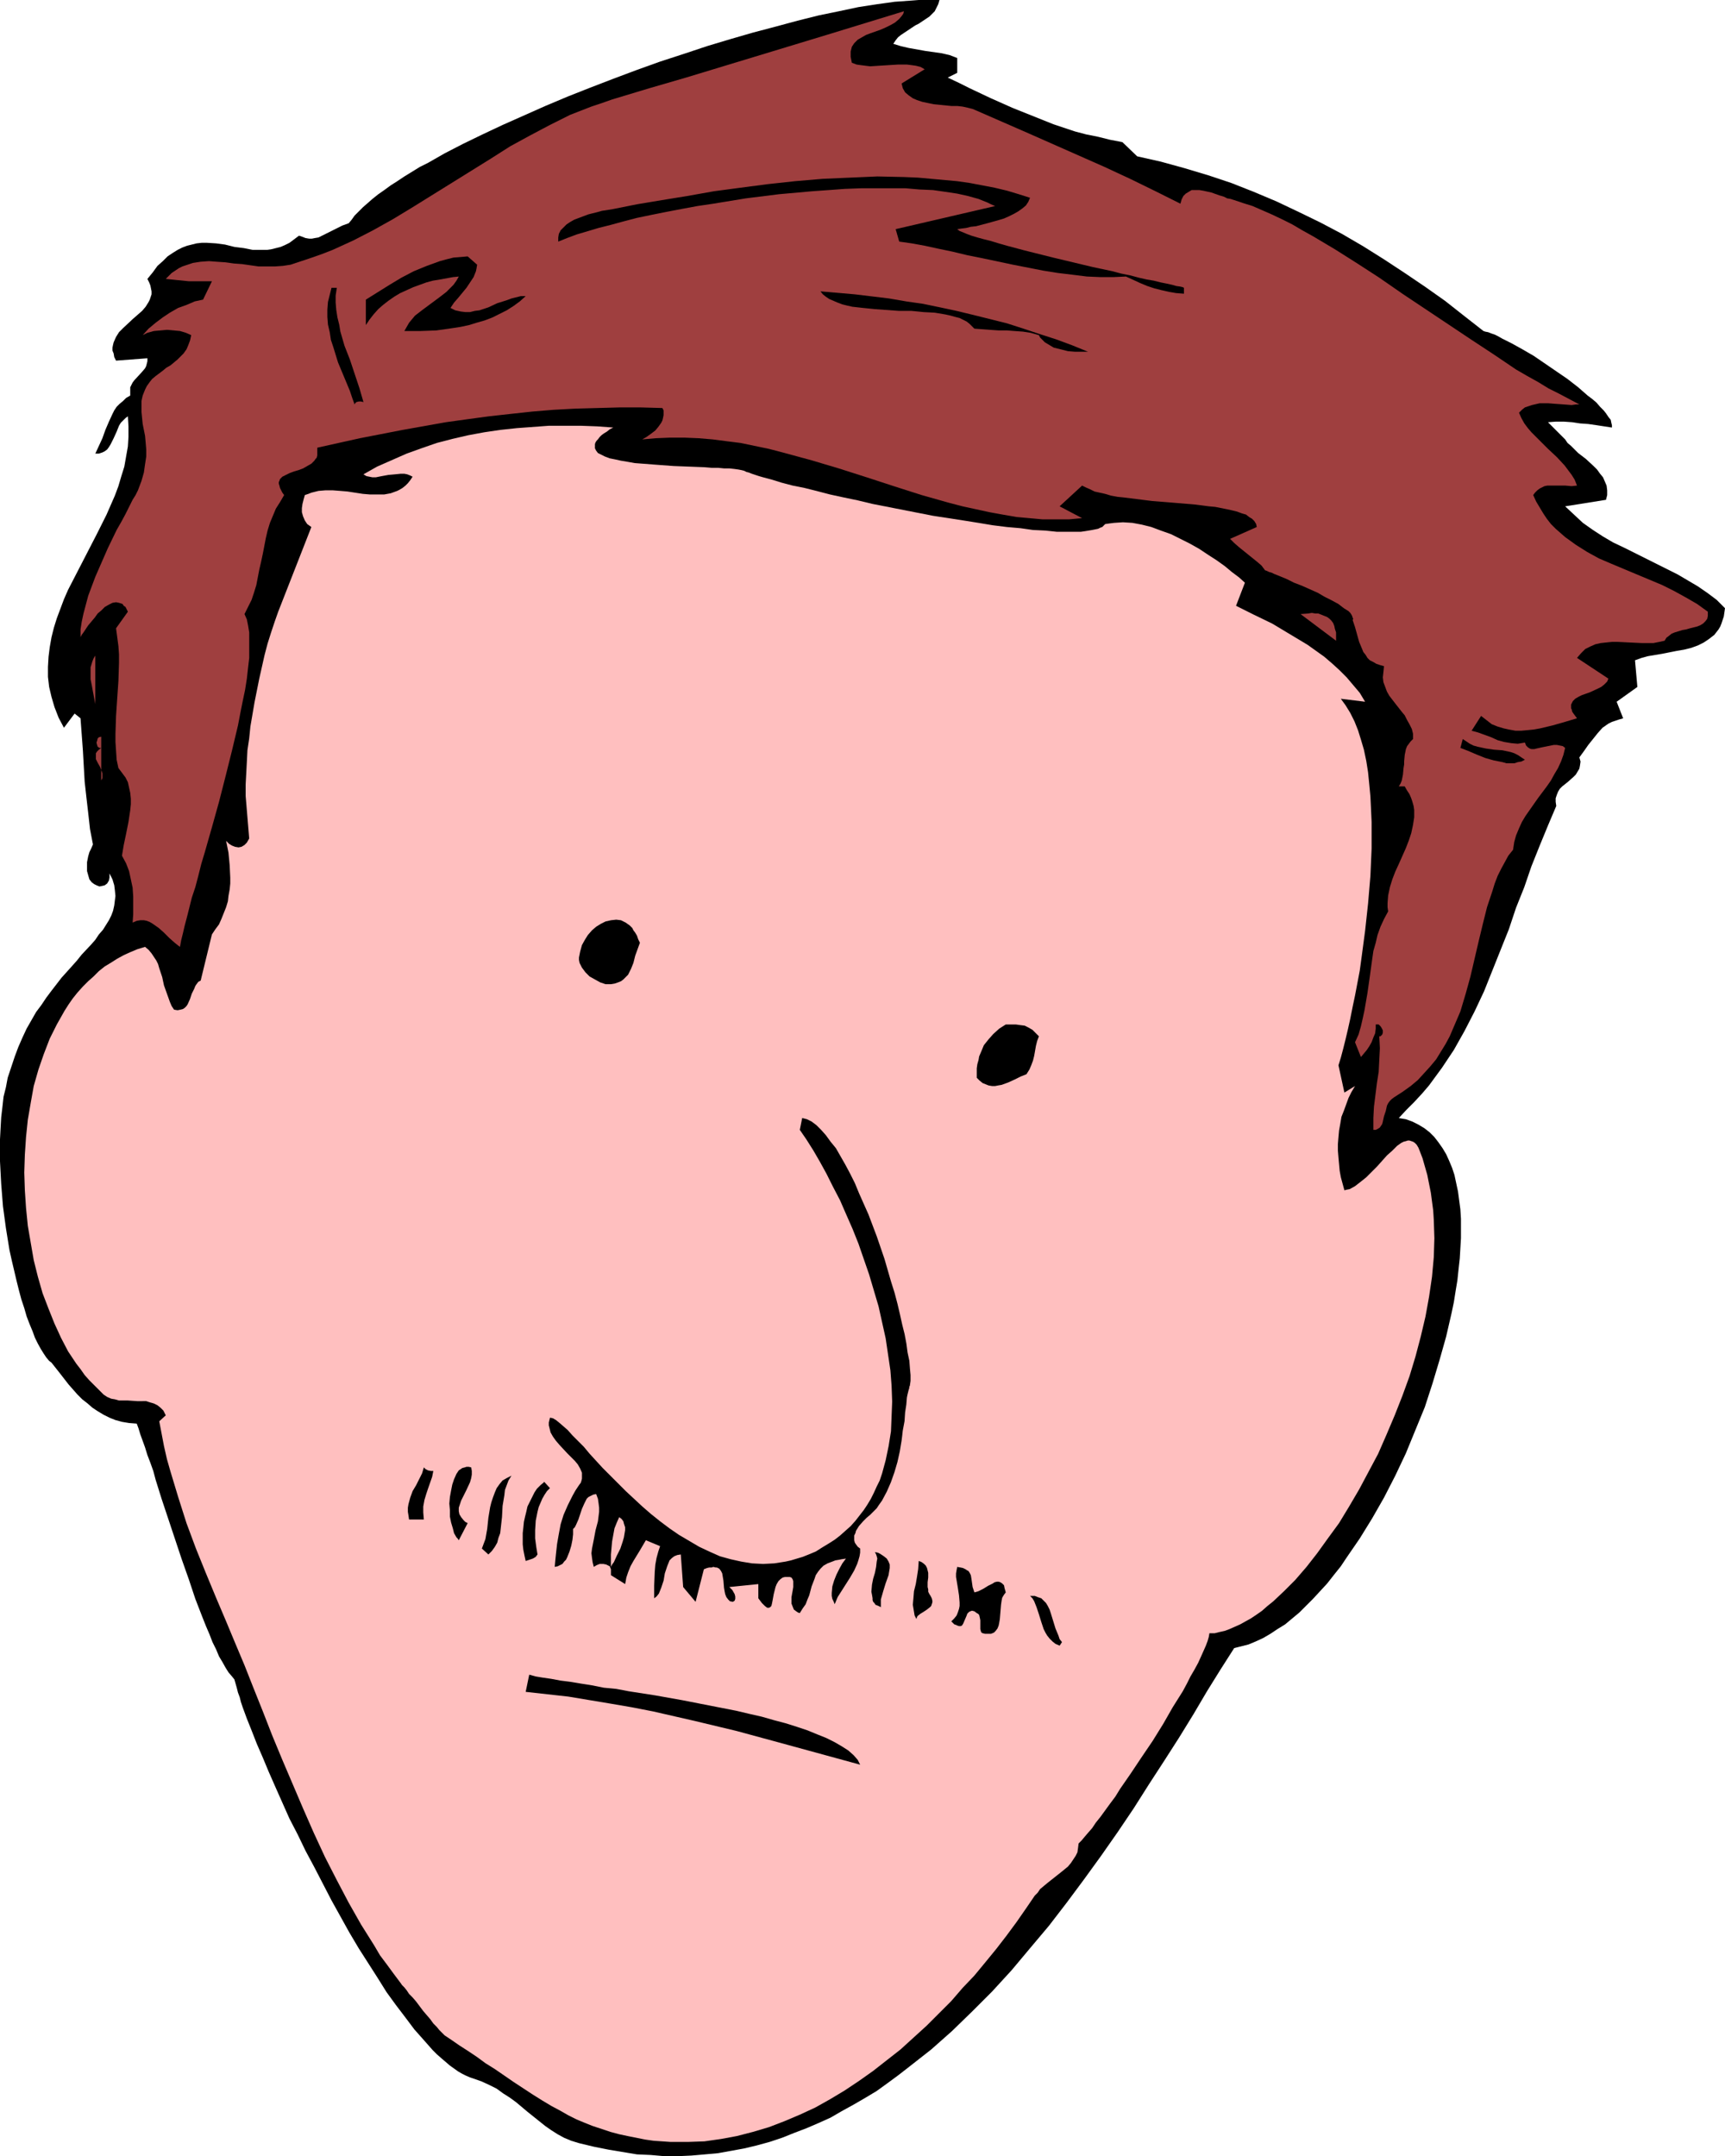 <?xml version="1.0" encoding="UTF-8" standalone="no"?>
<svg
   version="1.0"
   width="124.568mm"
   height="155.668mm"
   id="svg24"
   sodipodi:docname="Serious Man 2.wmf"
   xmlns:inkscape="http://www.inkscape.org/namespaces/inkscape"
   xmlns:sodipodi="http://sodipodi.sourceforge.net/DTD/sodipodi-0.dtd"
   xmlns="http://www.w3.org/2000/svg"
   xmlns:svg="http://www.w3.org/2000/svg">
  <sodipodi:namedview
     id="namedview24"
     pagecolor="#ffffff"
     bordercolor="#000000"
     borderopacity="0.25"
     inkscape:showpageshadow="2"
     inkscape:pageopacity="0.0"
     inkscape:pagecheckerboard="0"
     inkscape:deskcolor="#d1d1d1"
     inkscape:document-units="mm" />
  <defs
     id="defs1">
    <pattern
       id="WMFhbasepattern"
       patternUnits="userSpaceOnUse"
       width="6"
       height="6"
       x="0"
       y="0" />
  </defs>
  <path
     style="fill:#000000;fill-opacity:1;fill-rule:evenodd;stroke:none"
     d="m 256.408,0 -0.323,1.131 -0.485,0.97 -0.485,0.97 -0.808,0.808 -0.646,0.646 -0.969,0.646 -1.939,1.293 -0.969,0.485 -0.969,0.646 -1.939,1.293 -0.969,0.646 -0.808,0.646 -0.646,0.808 -0.646,0.97 2.1,0.646 2.1,0.485 4.524,0.808 2.262,0.323 2.262,0.323 2.1,0.485 2.1,0.808 v 4.04 l -2.585,1.293 3.07,1.454 2.908,1.454 5.816,2.747 5.816,2.585 5.655,2.262 5.655,2.262 2.908,0.97 2.908,0.97 3.07,0.808 3.231,0.646 3.231,0.808 3.393,0.646 4.039,3.878 6.463,1.454 6.463,1.778 6.463,1.939 6.301,2.101 6.14,2.424 6.14,2.585 6.14,2.909 5.978,2.909 5.816,3.07 5.816,3.393 5.655,3.555 5.655,3.717 5.493,3.717 5.493,3.878 5.332,4.201 5.17,4.04 0.485,0.162 0.808,0.162 0.808,0.323 0.969,0.323 0.969,0.485 1.131,0.646 1.293,0.646 1.293,0.646 2.908,1.616 3.07,1.778 3.07,2.101 3.07,2.101 3.07,2.101 2.908,2.262 2.585,2.262 1.293,0.97 1.131,0.97 0.969,1.131 0.969,0.97 0.646,0.808 0.646,0.97 0.646,0.808 0.162,0.808 0.162,0.646 v 0.646 l -4.201,-0.646 -2.262,-0.323 -2.262,-0.162 -2.1,-0.323 -2.262,-0.162 h -2.262 l -2.1,0.162 4.685,4.686 0.646,0.97 0.969,0.808 1.939,1.939 2.1,1.616 2.1,1.939 0.969,0.97 0.808,1.131 0.808,0.97 0.485,1.131 0.485,1.131 0.162,1.293 v 1.293 l -0.323,1.293 -11.148,1.778 2.424,2.262 2.424,2.262 2.747,1.939 2.747,1.778 2.747,1.616 3.07,1.454 5.816,2.909 5.816,2.909 2.908,1.454 2.747,1.616 2.747,1.616 2.585,1.778 2.585,1.939 2.262,2.262 -0.162,1.131 -0.162,1.131 -0.323,0.97 -0.323,0.97 -0.323,0.808 -0.485,0.808 -1.131,1.454 -1.454,1.131 -1.454,0.97 -1.616,0.808 -1.777,0.646 -1.939,0.485 -1.939,0.323 -4.039,0.808 -3.878,0.646 -1.777,0.485 -1.777,0.646 0.646,7.272 -5.655,4.04 1.777,4.525 -1.131,0.323 -0.969,0.323 -0.969,0.323 -0.969,0.485 -1.616,1.131 -1.293,1.454 -1.293,1.616 -1.293,1.616 -1.131,1.616 -1.293,1.778 0.323,1.131 -0.162,1.131 -0.162,0.808 -0.485,0.808 -0.485,0.808 -0.646,0.646 -1.454,1.293 -1.616,1.293 -0.646,0.646 -0.485,0.808 -0.323,0.808 -0.323,0.97 v 0.97 l 0.162,1.131 -2.262,5.333 -2.262,5.494 -2.262,5.656 -1.939,5.656 -2.262,5.656 -1.939,5.817 -2.262,5.656 -2.262,5.656 -2.262,5.656 -2.585,5.494 -2.747,5.333 -2.908,5.171 -1.616,2.424 -1.616,2.424 -1.777,2.424 -1.777,2.424 -1.939,2.262 -2.1,2.262 -2.1,2.101 -2.1,2.262 1.939,0.323 1.777,0.646 1.616,0.808 1.616,0.97 1.454,1.131 1.293,1.293 1.131,1.454 1.131,1.616 0.969,1.616 0.808,1.778 0.808,1.939 0.646,1.939 0.485,2.262 0.485,2.262 0.323,2.424 0.323,2.424 0.162,2.585 v 2.585 2.747 l -0.162,2.747 -0.162,2.747 -0.323,2.909 -0.323,3.07 -0.485,2.909 -0.485,3.07 -0.646,3.07 -1.454,6.302 -1.777,6.302 -1.939,6.464 -2.1,6.464 -2.585,6.302 -2.585,6.302 -2.908,6.14 -3.07,5.979 -3.231,5.656 -3.393,5.494 -1.777,2.585 -1.777,2.585 -1.616,2.424 -1.939,2.424 -1.777,2.262 -1.939,2.101 -1.939,2.101 -1.777,1.778 -1.939,1.939 -1.939,1.616 -1.939,1.616 -2.1,1.293 -1.939,1.293 -1.939,1.131 -2.1,0.97 -1.939,0.808 -1.939,0.485 -1.939,0.485 -3.716,5.817 -3.716,5.979 -3.716,6.302 -3.878,6.302 -4.039,6.302 -4.201,6.464 -4.201,6.625 -4.362,6.464 -4.524,6.464 -4.685,6.464 -4.685,6.302 -4.847,6.302 -5.17,6.14 -5.009,5.979 -5.332,5.817 -5.493,5.494 -5.493,5.333 -5.655,5.009 -5.978,4.686 -2.908,2.262 -3.07,2.262 -2.908,2.101 -3.231,1.939 -3.07,1.778 -3.231,1.778 -3.07,1.778 -3.231,1.454 -3.393,1.454 -3.393,1.293 -3.231,1.293 -3.393,1.131 -3.554,0.97 -3.393,0.808 -3.554,0.646 -3.554,0.646 -3.554,0.323 -3.716,0.323 -3.554,0.162 h -3.878 l -3.716,-0.323 -3.716,-0.162 -3.878,-0.646 -3.878,-0.646 -4.039,-0.808 -4.039,-0.97 -2.1,-0.646 -1.939,-0.808 -1.777,-0.97 -1.777,-1.131 -1.616,-1.131 -1.616,-1.293 -3.231,-2.585 -3.07,-2.585 -1.777,-1.293 -1.777,-1.131 -1.777,-1.293 -1.939,-0.97 -2.1,-0.97 -2.262,-0.808 -0.969,-0.323 -1.131,-0.485 -0.969,-0.485 -1.131,-0.646 -1.131,-0.808 -1.131,-0.808 -1.131,-0.97 -1.131,-0.97 -1.293,-1.131 -1.131,-1.131 -2.424,-2.747 -2.585,-2.909 -2.424,-3.232 -2.585,-3.393 -2.585,-3.555 -2.424,-3.878 -2.585,-4.04 -2.585,-4.04 -2.585,-4.363 -4.847,-8.726 -4.685,-9.049 -2.424,-4.525 -2.1,-4.363 -2.262,-4.363 -1.939,-4.363 -1.939,-4.363 -1.777,-4.04 -1.616,-3.878 -1.616,-3.717 -1.454,-3.717 -1.293,-3.232 -1.131,-3.07 -0.485,-1.454 -0.323,-1.293 -0.485,-1.293 -0.323,-1.293 -0.323,-1.131 -0.323,-1.131 -0.646,-0.808 -0.969,-1.131 -0.808,-1.293 -0.808,-1.454 -0.969,-1.616 -0.808,-1.939 -0.969,-1.939 -0.808,-2.101 -0.969,-2.262 -0.969,-2.424 -1.939,-5.009 -1.777,-5.333 -1.939,-5.494 -3.716,-11.15 -1.777,-5.333 -0.808,-2.585 -0.808,-2.585 -0.646,-2.424 -0.808,-2.262 -0.808,-2.101 -0.646,-2.101 -0.646,-1.778 -0.646,-1.778 -0.485,-1.616 -0.485,-1.293 -2.1,-0.162 -1.939,-0.323 -1.777,-0.485 -1.616,-0.646 -1.616,-0.808 -1.616,-0.97 -1.454,-0.97 -1.293,-1.131 -1.454,-1.131 -1.293,-1.293 -2.424,-2.747 -2.262,-2.909 -2.424,-3.07 -0.646,-0.485 -0.808,-0.97 -0.646,-0.97 -0.808,-1.293 -0.808,-1.454 L 9.533,365.034 8.886,363.257 8.078,361.318 7.271,359.217 6.624,356.955 5.816,354.531 5.17,352.107 4.524,349.522 3.878,346.775 3.231,344.027 2.585,341.119 1.616,335.14 0.808,329.161 0.323,323.021 0,316.88 v -3.07 -2.909 l 0.162,-3.07 0.162,-2.909 0.323,-2.747 0.323,-2.909 0.646,-2.585 0.485,-2.585 0.969,-2.909 0.969,-2.909 0.969,-2.585 1.131,-2.585 1.131,-2.424 1.293,-2.262 1.293,-2.262 1.454,-1.939 1.293,-1.939 1.454,-1.939 2.747,-3.555 2.908,-3.232 1.293,-1.454 1.293,-1.616 2.585,-2.747 1.131,-1.293 0.969,-1.454 1.131,-1.293 0.808,-1.293 0.808,-1.293 0.646,-1.293 0.485,-1.293 0.323,-1.454 0.162,-1.293 0.162,-1.293 -0.162,-1.616 -0.162,-1.293 -0.485,-1.616 -0.808,-1.616 v 1.131 l -0.162,0.808 -0.485,0.808 -0.646,0.485 -0.646,0.162 -0.808,0.162 -0.808,-0.323 -0.646,-0.323 -0.646,-0.485 -0.646,-0.808 -0.323,-1.131 -0.323,-1.131 v -1.454 -0.97 l 0.162,-0.808 0.162,-0.808 0.323,-1.131 0.485,-0.97 0.485,-1.131 -0.808,-4.201 -0.485,-4.363 -0.485,-4.201 -0.485,-4.363 -0.485,-8.564 -0.646,-8.726 -1.616,-1.293 -2.908,3.878 -1.454,-2.747 -1.131,-2.909 -0.808,-2.747 -0.646,-2.747 -0.323,-2.747 v -2.747 l 0.162,-2.747 0.323,-2.585 0.485,-2.747 0.646,-2.585 0.808,-2.585 0.969,-2.585 0.969,-2.585 1.131,-2.585 2.585,-5.009 5.332,-10.342 2.585,-5.171 1.131,-2.585 1.131,-2.585 0.969,-2.585 0.808,-2.747 0.808,-2.585 0.485,-2.747 0.485,-2.747 0.162,-2.585 v -2.909 l -0.162,-2.747 -0.646,0.485 -0.646,0.646 -0.646,0.646 -0.485,0.808 -0.646,1.616 -0.808,1.778 -0.808,1.616 -0.485,0.808 -0.485,0.646 -0.646,0.485 -0.646,0.323 -0.969,0.323 h -0.969 l 0.969,-2.101 0.969,-2.101 0.808,-2.262 0.969,-2.262 0.969,-2.101 0.485,-0.97 0.646,-0.97 0.808,-0.808 0.969,-0.808 0.808,-0.808 1.131,-0.646 v -0.808 -0.808 -0.646 l 0.323,-0.646 0.323,-0.646 0.485,-0.646 1.939,-2.101 0.969,-1.131 0.323,-0.646 0.162,-0.646 0.162,-0.646 V 97.763 L 31.667,98.409 31.183,97.439 31.021,96.47 30.698,95.662 v -0.808 l 0.162,-0.808 0.162,-0.646 0.646,-1.454 0.808,-1.293 1.131,-1.131 2.585,-2.424 1.293,-1.131 1.293,-1.131 0.969,-1.131 0.808,-1.293 0.323,-0.646 0.485,-1.454 V 79.503 l -0.162,-0.808 -0.162,-0.808 -0.323,-0.808 -0.485,-0.97 1.454,-1.778 1.293,-1.778 1.454,-1.293 1.293,-1.293 1.454,-0.97 1.293,-0.808 1.293,-0.646 1.293,-0.485 1.293,-0.323 1.293,-0.323 1.454,-0.162 h 1.293 l 2.585,0.162 2.424,0.323 2.585,0.646 2.585,0.323 2.424,0.485 h 2.585 1.293 l 1.131,-0.162 1.293,-0.323 1.293,-0.323 1.131,-0.485 1.293,-0.646 1.293,-0.97 1.293,-0.97 0.969,0.323 0.808,0.323 0.969,0.162 h 0.808 l 0.808,-0.162 0.969,-0.162 1.616,-0.808 1.616,-0.808 1.616,-0.808 1.616,-0.808 1.777,-0.646 0.808,-0.97 0.808,-1.131 1.131,-1.131 1.131,-1.131 1.293,-1.131 1.293,-1.131 1.616,-1.293 1.616,-1.131 1.777,-1.293 1.777,-1.131 1.939,-1.293 2.1,-1.293 2.1,-1.293 2.262,-1.131 4.524,-2.585 5.009,-2.585 5.332,-2.585 5.493,-2.585 5.816,-2.585 5.816,-2.585 6.14,-2.585 6.14,-2.424 6.301,-2.424 6.463,-2.424 6.301,-2.262 6.463,-2.101 6.301,-2.101 6.463,-1.939 6.14,-1.778 6.14,-1.616 5.978,-1.616 5.816,-1.454 5.493,-1.131 5.332,-1.131 5.17,-0.808 2.424,-0.323 2.262,-0.323 2.262,-0.162 2.262,-0.162 L 250.753,0 h 1.939 1.939 z"
     id="path1" />
  <path
     style="fill:#9f3f3f;fill-opacity:1;fill-rule:evenodd;stroke:none"
     d="m 246.714,3.07 -0.162,0.646 -0.323,0.485 -0.808,0.97 -1.131,0.97 -1.131,0.646 -1.293,0.646 -1.454,0.646 -2.747,0.97 -1.293,0.485 -1.131,0.646 -1.131,0.646 -0.969,0.97 -0.646,0.97 -0.162,0.646 -0.162,0.646 v 0.646 0.808 l 0.162,0.808 0.162,0.808 1.293,0.485 1.131,0.162 1.293,0.162 1.293,0.162 2.424,-0.162 5.17,-0.323 h 2.424 l 1.293,0.162 1.131,0.162 1.293,0.323 1.131,0.646 -6.301,3.878 0.162,0.646 0.162,0.646 0.646,1.131 0.969,0.808 1.131,0.808 1.131,0.485 1.454,0.485 3.07,0.646 1.616,0.162 1.616,0.162 1.616,0.162 h 1.616 l 1.454,0.162 1.454,0.323 1.293,0.323 1.131,0.485 14.056,6.14 6.947,3.07 6.947,3.07 6.947,3.07 6.947,3.232 6.947,3.393 6.786,3.393 0.323,-1.131 0.485,-0.97 0.646,-0.646 0.808,-0.485 0.808,-0.485 h 0.969 1.131 l 0.969,0.162 2.262,0.485 2.262,0.808 1.131,0.323 0.969,0.485 0.969,0.162 0.969,0.323 2.424,0.808 2.585,0.808 2.585,1.131 2.585,1.131 2.747,1.293 2.908,1.454 2.747,1.616 2.908,1.616 5.978,3.555 6.14,3.878 5.978,3.878 6.301,4.363 6.301,4.201 6.301,4.201 6.301,4.201 6.14,4.04 5.978,4.04 3.07,1.778 2.908,1.616 2.908,1.778 2.908,1.454 2.747,1.454 2.747,1.454 h -0.969 l -1.131,0.162 -2.1,-0.162 -2.262,-0.162 -2.1,-0.162 h -2.262 l -2.1,0.485 -0.969,0.323 -0.969,0.323 -0.808,0.646 -0.808,0.808 0.646,1.454 0.808,1.454 0.969,1.293 0.969,1.131 2.262,2.262 2.262,2.262 2.424,2.262 2.1,2.262 0.969,1.293 0.969,1.293 0.808,1.293 0.646,1.616 -1.454,0.162 -1.777,-0.162 h -1.616 -1.616 -1.616 l -0.808,0.162 -0.646,0.323 -0.646,0.323 -0.646,0.485 -0.646,0.646 -0.485,0.646 0.808,1.778 0.969,1.616 0.969,1.616 0.969,1.454 1.131,1.454 1.293,1.293 1.293,1.131 1.293,1.131 2.908,2.101 3.07,1.939 3.231,1.778 3.393,1.454 6.947,2.909 6.947,2.909 3.231,1.616 3.231,1.778 3.07,1.778 2.908,2.101 v 1.131 l -0.162,0.808 -0.485,0.646 -0.646,0.646 -0.808,0.485 -0.808,0.323 -1.939,0.485 -1.131,0.323 -0.969,0.162 -2.1,0.646 -0.808,0.323 -0.808,0.646 -0.646,0.485 -0.485,0.808 -1.454,0.323 -1.616,0.323 h -1.454 -1.616 l -3.393,-0.162 -3.231,-0.162 h -1.616 l -1.616,0.162 -1.454,0.162 -1.454,0.323 -1.454,0.646 -1.293,0.646 -1.131,1.131 -1.131,1.293 8.563,5.656 -0.323,0.808 -0.808,0.808 -0.808,0.646 -0.969,0.485 -2.1,0.97 -2.262,0.808 -0.969,0.485 -0.808,0.485 -0.646,0.646 -0.323,0.646 -0.162,0.323 v 0.485 0.485 l 0.162,0.323 0.162,0.646 0.323,0.485 0.485,0.646 0.485,0.646 -1.616,0.485 -1.616,0.485 -3.393,0.97 -3.393,0.808 -1.777,0.323 -1.616,0.162 -1.777,0.162 h -1.616 l -1.777,-0.323 -1.454,-0.323 -1.616,-0.485 -1.616,-0.646 -1.454,-1.131 -1.454,-1.131 -2.585,4.04 1.777,0.485 1.777,0.646 1.777,0.646 1.777,0.808 1.777,0.485 1.939,0.323 1.777,0.162 0.969,-0.162 0.969,-0.162 0.323,0.808 0.485,0.485 0.485,0.323 0.485,0.162 h 0.808 l 0.646,-0.162 1.454,-0.323 0.808,-0.162 0.808,-0.162 1.616,-0.323 h 0.808 l 0.808,0.162 0.808,0.162 0.646,0.485 -0.485,1.939 -0.646,1.778 -0.808,1.778 -0.969,1.616 -0.969,1.778 -1.131,1.616 -2.424,3.232 -2.262,3.232 -1.131,1.616 -0.969,1.616 -0.808,1.778 -0.808,1.939 -0.485,1.778 -0.323,2.101 -1.293,1.616 -0.969,1.778 -0.969,1.778 -0.969,1.939 -0.808,2.101 -0.646,2.101 -1.454,4.363 -1.131,4.525 -1.131,4.686 -1.131,4.848 -1.131,4.848 -1.293,4.686 -1.454,4.848 -0.969,2.262 -0.969,2.262 -0.969,2.262 -1.131,2.101 -1.293,2.101 -1.293,2.101 -1.616,1.939 -1.616,1.778 -1.777,1.939 -1.939,1.616 -2.262,1.616 -2.262,1.454 -0.646,0.485 -0.485,0.485 -0.485,0.646 -0.323,0.646 -0.323,1.454 -0.485,1.454 -0.323,1.454 -0.162,0.646 -0.323,0.485 -0.323,0.485 -0.485,0.323 -0.646,0.323 h -0.646 v -3.232 l 0.162,-3.07 0.808,-6.464 0.485,-3.07 0.162,-3.232 0.162,-3.232 -0.162,-3.232 h 0.323 l 0.162,-0.162 0.323,-0.323 0.162,-0.485 v -0.646 l -0.323,-0.646 -0.323,-0.485 -0.485,-0.485 h -0.485 -0.323 v 1.131 l -0.162,1.293 -0.485,1.131 -0.485,1.293 -0.646,1.131 -0.646,0.97 -0.808,0.97 -0.808,0.97 -1.616,-4.04 0.969,-2.101 0.646,-2.262 0.485,-2.101 0.485,-2.262 0.808,-4.686 0.646,-4.525 0.646,-4.686 0.323,-2.262 0.646,-2.262 0.485,-2.101 0.808,-2.262 0.969,-2.101 1.131,-2.101 -0.162,-1.131 v -1.131 l 0.162,-2.101 0.485,-2.262 0.646,-2.101 0.808,-2.101 0.969,-2.101 1.939,-4.363 0.808,-2.101 0.646,-1.939 0.485,-2.262 0.323,-2.101 v -1.939 l -0.162,-1.131 -0.323,-1.131 -0.323,-0.97 -0.485,-1.131 -0.646,-0.97 -0.646,-1.131 h -1.616 l 0.485,-0.808 0.323,-0.808 0.323,-1.616 0.162,-1.778 0.162,-0.97 v -0.808 l 0.162,-1.778 0.323,-1.616 0.323,-0.808 0.485,-0.646 0.485,-0.646 0.646,-0.646 v -1.454 l -0.323,-1.293 -0.646,-1.293 -0.646,-1.131 -0.646,-1.293 -0.808,-0.97 -1.777,-2.262 -1.616,-2.101 -0.646,-1.131 -0.485,-1.293 -0.485,-1.293 -0.162,-1.293 0.162,-1.454 0.162,-1.616 -1.131,-0.323 -0.969,-0.323 -0.808,-0.485 -0.969,-0.485 -0.646,-0.646 -0.485,-0.808 -0.646,-0.808 -0.323,-0.808 -0.808,-1.939 -1.131,-4.04 -0.646,-1.939 0.162,-0.323 -0.162,-0.323 -0.162,-0.485 -0.162,-0.323 -0.323,-0.485 -0.485,-0.485 -1.293,-0.808 -1.454,-1.131 -1.777,-0.97 -1.939,-0.97 -1.939,-1.131 -4.362,-1.939 -2.1,-0.808 -1.939,-0.97 -1.939,-0.808 -1.616,-0.646 -0.646,-0.323 -0.646,-0.162 -0.646,-0.323 -0.485,-0.162 -0.969,-1.293 -1.131,-0.97 -5.009,-4.04 -1.293,-1.131 -1.131,-1.131 7.271,-3.232 -0.162,-0.808 -0.485,-0.808 -0.646,-0.646 -0.808,-0.485 -0.808,-0.646 -1.131,-0.323 -1.293,-0.485 -1.293,-0.323 -1.454,-0.323 -1.616,-0.323 -1.616,-0.323 -1.777,-0.162 -3.716,-0.485 -3.878,-0.323 -3.878,-0.323 -4.039,-0.323 -3.878,-0.485 -3.878,-0.485 -1.616,-0.162 -1.777,-0.323 -1.616,-0.485 -1.454,-0.323 -1.454,-0.323 -1.293,-0.646 -1.131,-0.485 -0.969,-0.485 -6.14,5.656 6.14,3.232 -3.554,0.323 h -3.554 -3.716 l -3.554,-0.323 -3.554,-0.323 -3.716,-0.646 -3.554,-0.646 -3.716,-0.808 -3.716,-0.808 -3.716,-0.97 -7.432,-2.101 -7.594,-2.424 -7.432,-2.424 -7.594,-2.424 -7.594,-2.262 -7.755,-2.101 -3.716,-0.97 -3.878,-0.808 -3.878,-0.808 -3.878,-0.485 -3.716,-0.485 -3.878,-0.323 -3.878,-0.162 h -3.878 l -3.878,0.162 -3.716,0.323 1.131,-0.646 1.131,-0.808 1.293,-0.97 0.808,-0.97 0.808,-1.131 0.323,-0.646 0.162,-0.646 0.162,-0.808 v -0.646 -0.646 l -0.323,-0.646 -5.816,-0.162 h -5.978 l -5.978,0.162 -5.978,0.162 -5.978,0.323 -5.816,0.485 -5.978,0.646 -5.816,0.646 -5.978,0.808 -5.816,0.808 -11.794,2.101 -11.633,2.262 -11.633,2.585 v 0.808 0.646 0.646 l -0.162,0.646 -0.323,0.323 -0.323,0.485 -0.808,0.808 -1.131,0.646 -1.131,0.646 -1.293,0.485 -1.131,0.323 -1.293,0.485 -0.969,0.485 -0.969,0.485 -0.646,0.646 -0.162,0.485 -0.162,0.323 v 0.485 l 0.162,0.485 0.162,0.646 0.323,0.646 0.323,0.646 0.485,0.646 -1.131,1.939 -1.131,1.778 -0.808,1.939 -0.808,1.939 -0.646,2.101 -0.485,2.101 -0.808,4.201 -0.485,2.262 -0.485,2.101 -0.808,4.201 -0.646,2.101 -0.646,1.939 -0.969,1.939 -0.969,1.939 0.646,1.454 0.323,1.616 0.323,1.939 v 2.101 2.424 2.424 l -0.323,2.747 -0.323,2.909 -0.485,3.07 -0.646,3.07 -0.646,3.232 -0.646,3.393 -1.616,6.787 -1.777,7.11 -1.777,6.948 -1.939,6.948 -1.939,6.787 -0.969,3.232 -0.808,3.232 -0.808,3.07 -0.969,2.909 -0.646,2.585 -0.646,2.585 -0.646,2.424 -0.485,2.101 -0.485,1.939 -0.323,1.778 -0.646,-0.485 -0.808,-0.646 -1.454,-1.293 -1.454,-1.454 -1.454,-1.293 -1.616,-1.131 -0.808,-0.485 -0.808,-0.323 -0.808,-0.162 h -0.969 l -0.969,0.162 -1.131,0.485 0.162,-2.262 v -2.424 -2.424 l -0.162,-2.424 -0.485,-2.262 -0.485,-2.262 -0.808,-2.101 -1.131,-2.101 0.485,-2.909 0.646,-3.07 0.646,-3.232 0.485,-3.232 0.162,-1.616 v -1.454 l -0.162,-1.616 -0.323,-1.454 -0.323,-1.454 -0.646,-1.293 -0.969,-1.293 -0.969,-1.293 -0.485,-2.262 -0.162,-2.424 -0.162,-2.424 v -2.262 l 0.162,-4.848 0.323,-4.848 0.323,-4.686 0.162,-4.848 v -2.424 l -0.162,-2.262 -0.323,-2.424 -0.323,-2.424 3.231,-4.525 -0.323,-0.646 -0.323,-0.646 -0.485,-0.323 -0.323,-0.485 -0.485,-0.162 -0.485,-0.162 -0.808,-0.162 -0.969,0.162 -0.969,0.485 -1.131,0.646 -0.969,0.97 -0.969,0.808 -0.808,1.131 -1.777,2.101 -0.646,0.97 -0.646,0.97 -0.485,0.646 -0.323,0.646 v -2.101 l 0.323,-2.101 0.485,-2.262 0.646,-2.424 0.646,-2.424 0.969,-2.585 0.969,-2.585 1.131,-2.585 2.262,-5.171 2.424,-5.009 1.293,-2.262 1.131,-2.101 0.969,-1.939 0.969,-1.939 0.808,-1.293 0.646,-1.293 0.485,-1.293 0.485,-1.293 0.646,-2.262 0.323,-2.262 0.323,-2.101 v -1.939 l -0.162,-1.939 -0.162,-1.778 -0.646,-3.232 -0.162,-1.616 -0.162,-1.616 v -1.454 -1.616 l 0.323,-1.454 0.646,-1.616 0.485,-0.97 0.808,-1.131 0.646,-0.808 0.969,-0.808 1.939,-1.454 0.969,-0.808 1.131,-0.646 1.939,-1.616 0.808,-0.808 0.808,-0.808 0.808,-1.131 0.485,-1.131 0.485,-1.293 0.323,-1.454 -1.454,-0.646 -1.616,-0.485 -1.777,-0.162 -1.777,-0.162 -1.777,0.162 -1.777,0.162 -1.777,0.485 -1.293,0.646 1.616,-1.778 1.939,-1.616 1.939,-1.454 1.939,-1.293 2.262,-1.293 2.262,-0.808 2.262,-0.97 2.262,-0.485 2.424,-5.009 h -3.231 -3.07 l -3.231,-0.323 -3.07,-0.323 0.808,-0.808 0.808,-0.808 0.969,-0.646 0.969,-0.646 0.969,-0.485 0.969,-0.323 1.939,-0.646 2.1,-0.323 2.262,-0.162 2.1,0.162 2.424,0.162 2.262,0.323 2.262,0.162 4.524,0.646 h 2.262 2.1 l 2.262,-0.162 2.1,-0.323 2.908,-0.97 2.908,-0.97 2.747,-0.97 2.908,-1.131 5.655,-2.585 5.332,-2.747 5.493,-3.07 5.332,-3.232 10.663,-6.625 10.663,-6.625 5.332,-3.393 5.332,-2.909 5.493,-2.909 5.493,-2.747 2.908,-1.131 2.908,-1.131 2.908,-0.97 2.747,-0.97 10.179,-3.07 10.017,-2.909 19.711,-5.979 19.711,-5.979 10.017,-3.07 z"
     id="path2" />
  <path
     style="fill:#000000;fill-opacity:1;fill-rule:evenodd;stroke:none"
     d="m 281.128,53.971 -0.485,1.131 -0.646,0.97 -0.969,0.808 -1.131,0.808 -1.131,0.646 -1.293,0.646 -1.454,0.646 -1.616,0.485 -2.908,0.808 -3.07,0.808 -1.454,0.162 -1.293,0.323 -1.293,0.162 -1.131,0.162 0.646,0.485 0.808,0.323 1.131,0.485 1.293,0.485 1.616,0.485 1.777,0.485 1.939,0.485 2.1,0.646 2.262,0.646 2.424,0.646 2.424,0.646 2.585,0.646 5.17,1.293 10.825,2.585 5.332,1.131 2.424,0.646 2.424,0.485 2.424,0.646 2.1,0.485 1.939,0.323 1.939,0.485 1.616,0.323 1.454,0.323 1.131,0.323 1.131,0.162 0.646,0.162 0.323,0.162 v 1.616 l -2.1,-0.162 -1.939,-0.323 -2.1,-0.485 -1.939,-0.485 -1.939,-0.646 -1.939,-0.808 -3.878,-1.778 -3.393,0.162 h -3.554 l -3.716,-0.162 -3.878,-0.485 -4.039,-0.485 -4.039,-0.646 -8.24,-1.616 -8.402,-1.778 -4.039,-0.808 -4.039,-0.97 -3.878,-0.808 -3.716,-0.808 -3.554,-0.646 -3.393,-0.485 -0.969,-3.393 27.143,-6.302 -1.131,-0.485 -0.969,-0.485 -2.424,-0.97 -2.908,-0.808 -2.908,-0.646 -3.231,-0.485 -3.393,-0.485 -3.716,-0.162 -3.716,-0.323 h -4.039 -4.039 -4.201 l -4.362,0.162 -4.362,0.323 -4.524,0.323 -9.048,0.808 -9.048,1.131 -8.886,1.454 -4.362,0.646 -4.362,0.808 -4.201,0.808 -4.039,0.808 -3.878,0.808 -3.716,0.97 -3.554,0.97 -3.231,0.808 -3.231,0.97 -2.747,0.808 -2.585,0.97 -2.424,0.97 v -1.131 l 0.162,-0.97 0.485,-0.97 0.808,-0.808 0.808,-0.808 0.969,-0.646 1.131,-0.646 1.293,-0.485 2.585,-0.97 2.585,-0.646 1.131,-0.323 1.131,-0.162 0.969,-0.162 0.969,-0.162 6.463,-1.293 6.786,-1.131 6.947,-1.131 7.271,-1.293 7.271,-0.97 7.432,-0.97 7.432,-0.808 7.594,-0.646 7.432,-0.323 7.432,-0.323 7.432,0.162 3.716,0.162 3.554,0.323 3.554,0.323 3.554,0.323 3.393,0.485 3.393,0.646 3.393,0.646 3.393,0.808 3.231,0.97 z"
     id="path3" />
  <path
     style="fill:#000000;fill-opacity:1;fill-rule:evenodd;stroke:none"
     d="m 130.224,72.231 -0.162,0.97 -0.162,0.808 -0.646,1.616 -0.969,1.454 -0.969,1.454 -2.262,2.747 -1.131,1.293 -0.969,1.454 1.293,0.646 1.454,0.323 1.293,0.162 h 1.293 l 1.293,-0.323 1.293,-0.162 2.424,-0.808 2.424,-1.131 2.585,-0.808 1.293,-0.485 1.293,-0.323 1.293,-0.323 h 1.293 l -1.616,1.454 -1.777,1.293 -1.777,1.131 -1.939,0.97 -1.939,0.97 -2.1,0.808 -2.262,0.646 -2.1,0.646 -2.262,0.485 -2.1,0.323 -4.524,0.646 -4.362,0.162 h -4.362 l 0.646,-1.131 0.646,-1.131 0.808,-0.97 0.808,-0.97 2.1,-1.616 4.362,-3.232 2.1,-1.616 0.969,-0.97 0.969,-0.97 0.808,-1.131 0.646,-1.131 -1.616,0.162 -1.777,0.323 -1.777,0.323 -1.939,0.323 -1.777,0.485 -1.777,0.646 -1.777,0.646 -1.777,0.808 -1.777,0.808 -1.616,0.97 -1.616,1.131 -1.454,1.131 -1.293,1.131 -1.293,1.454 -1.131,1.454 -0.969,1.454 v -6.948 l 6.463,-4.04 3.231,-1.939 3.393,-1.778 3.554,-1.454 1.777,-0.646 1.777,-0.646 1.777,-0.485 1.939,-0.485 1.939,-0.162 1.939,-0.162 z"
     id="path4" />
  <path
     style="fill:#000000;fill-opacity:1;fill-rule:evenodd;stroke:none"
     d="m 91.932,78.533 -0.323,2.101 v 1.939 l 0.162,1.939 0.323,2.101 0.485,1.939 0.323,1.939 1.131,3.878 1.454,3.717 1.293,3.878 1.293,3.878 1.131,3.878 -0.646,-0.162 H 97.91 l -0.646,0.162 -0.323,0.323 -0.162,0.323 -0.646,-1.778 -0.646,-1.939 -1.616,-3.878 -1.616,-3.878 -1.293,-4.201 -0.646,-1.939 -0.323,-2.101 -0.485,-2.101 -0.162,-2.101 v -1.939 l 0.162,-2.101 0.485,-1.939 0.485,-1.939 z"
     id="path5" />
  <path
     style="fill:#000000;fill-opacity:1;fill-rule:evenodd;stroke:none"
     d="m 296.962,95.985 h -1.616 -1.939 l -1.939,-0.162 -1.939,-0.485 -1.939,-0.485 -0.808,-0.485 -0.808,-0.485 -0.808,-0.485 -0.646,-0.646 -0.646,-0.646 -0.323,-0.646 -2.262,-0.646 -2.1,-0.323 -2.262,-0.162 -2.1,-0.162 h -2.262 l -2.262,-0.162 -4.362,-0.323 -0.646,-0.646 -0.646,-0.646 -0.808,-0.646 -0.969,-0.485 -0.969,-0.485 -1.293,-0.323 -1.131,-0.323 -1.454,-0.323 -2.908,-0.485 -3.07,-0.162 -3.231,-0.323 h -3.393 l -6.624,-0.485 -3.231,-0.323 -2.908,-0.323 -1.454,-0.323 -1.293,-0.323 -1.293,-0.485 -1.131,-0.485 -1.131,-0.485 -0.969,-0.646 -0.808,-0.646 -0.646,-0.808 9.371,0.808 9.371,1.131 4.685,0.808 4.524,0.646 4.685,0.97 4.524,0.97 4.685,1.131 4.524,1.131 4.524,1.131 4.524,1.454 4.362,1.454 4.524,1.454 4.362,1.616 z"
     id="path6" />
  <path
     style="fill:#ffbfbf;fill-opacity:1;fill-rule:evenodd;stroke:none"
     d="m 167.384,116.669 -0.969,0.485 -0.808,0.646 -0.808,0.485 -0.646,0.485 -0.485,0.485 -0.485,0.646 -0.323,0.323 -0.323,0.485 -0.162,0.485 v 0.323 0.808 l 0.323,0.646 0.485,0.646 0.969,0.485 0.969,0.485 1.293,0.485 1.616,0.323 1.454,0.323 1.939,0.323 1.777,0.323 2.1,0.162 4.201,0.323 4.362,0.323 4.201,0.162 4.201,0.162 1.939,0.162 h 1.777 l 1.616,0.162 h 1.454 l 1.454,0.162 1.131,0.162 0.808,0.162 0.646,0.162 0.646,0.323 0.646,0.162 0.808,0.323 0.969,0.323 0.969,0.323 1.131,0.323 2.424,0.646 2.585,0.808 3.07,0.808 3.231,0.646 3.231,0.808 3.716,0.97 3.716,0.808 3.878,0.808 4.039,0.97 8.24,1.616 8.24,1.616 8.402,1.293 4.039,0.646 3.878,0.646 3.878,0.485 3.716,0.323 3.393,0.485 3.393,0.162 3.07,0.323 h 2.908 2.585 1.131 l 1.131,-0.162 0.969,-0.162 0.969,-0.162 0.808,-0.162 0.808,-0.162 0.646,-0.323 0.485,-0.162 0.485,-0.485 0.323,-0.323 1.131,-0.162 1.293,-0.162 2.424,-0.162 2.585,0.162 2.585,0.485 2.585,0.646 2.585,0.97 2.747,0.97 2.585,1.293 2.585,1.293 2.585,1.454 2.424,1.616 2.262,1.454 2.262,1.616 1.939,1.616 1.939,1.454 1.616,1.454 -2.424,6.302 4.847,2.424 5.009,2.424 4.847,2.909 4.847,2.909 2.262,1.616 2.262,1.616 2.262,1.939 1.939,1.778 1.939,1.939 1.777,2.101 1.777,2.101 1.454,2.424 -6.624,-0.808 1.293,1.778 1.293,2.101 1.131,2.262 0.969,2.424 0.808,2.585 0.808,2.747 0.646,3.07 0.485,3.07 0.323,3.232 0.323,3.393 0.162,3.393 0.162,3.555 v 3.717 3.555 l -0.323,7.433 -0.646,7.595 -0.808,7.433 -0.969,7.272 -0.485,3.555 -0.646,3.393 -0.646,3.393 -0.646,3.07 -0.646,3.232 -0.646,2.909 -0.646,2.747 -0.646,2.585 -0.646,2.424 -0.646,2.101 1.616,7.433 2.908,-1.778 -0.969,1.616 -0.808,1.616 -0.646,1.778 -0.646,1.778 -0.646,1.616 -0.323,1.939 -0.323,1.778 -0.162,1.778 -0.162,1.939 v 1.778 l 0.162,1.939 0.162,1.778 0.162,1.778 0.323,1.778 0.969,3.555 0.646,-0.162 0.808,-0.162 1.454,-0.808 1.454,-1.131 1.616,-1.293 1.454,-1.454 1.454,-1.454 2.747,-3.07 1.454,-1.293 1.293,-1.293 1.131,-0.808 0.646,-0.323 0.646,-0.162 0.485,-0.162 h 0.485 l 0.485,0.162 0.485,0.162 0.485,0.323 0.485,0.485 0.485,0.808 0.323,0.808 0.808,2.101 0.646,2.262 0.646,2.262 0.485,2.424 0.485,2.424 0.323,2.424 0.323,2.424 0.162,2.585 0.162,5.009 -0.162,5.171 -0.485,5.333 -0.808,5.494 -0.969,5.333 -1.293,5.494 -1.454,5.494 -1.616,5.333 -1.939,5.333 -2.1,5.332 -2.262,5.333 -2.262,5.171 -2.585,4.848 -2.585,4.848 -2.747,4.686 -2.747,4.525 -3.07,4.201 -2.908,4.04 -2.908,3.717 -3.07,3.555 -3.07,3.07 -2.908,2.747 -1.616,1.293 -1.454,1.293 -1.616,1.131 -1.454,0.97 -1.454,0.808 -1.454,0.808 -1.454,0.646 -1.454,0.646 -1.293,0.485 -1.454,0.323 -1.293,0.323 h -1.454 l -0.162,0.97 -0.323,1.131 -0.485,1.293 -0.646,1.454 -0.646,1.454 -0.808,1.778 -0.969,1.778 -1.131,1.939 -0.969,1.939 -1.131,2.101 -2.747,4.363 -2.585,4.525 -2.908,4.686 -3.07,4.525 -2.908,4.363 -2.908,4.201 -1.293,2.101 -1.454,1.939 -1.293,1.778 -1.293,1.778 -1.293,1.616 -0.969,1.454 -1.131,1.293 -0.969,1.131 -0.808,0.97 -0.808,0.808 -0.162,1.293 -0.162,1.131 -0.485,0.97 -0.646,0.97 -0.646,0.97 -0.808,0.97 -1.777,1.454 -3.878,3.07 -1.939,1.616 -0.646,0.97 -0.808,0.808 -2.424,3.555 -2.585,3.717 -2.747,3.717 -2.747,3.555 -2.908,3.555 -3.07,3.717 -3.231,3.393 -3.07,3.555 -3.393,3.393 -3.393,3.393 -3.554,3.232 -3.554,3.232 -3.716,2.909 -3.716,2.909 -3.878,2.747 -3.878,2.585 -4.039,2.424 -4.039,2.262 -4.201,1.939 -4.201,1.778 -4.201,1.616 -4.362,1.293 -4.362,1.131 -4.362,0.808 -4.524,0.646 -4.524,0.162 h -4.685 l -4.685,-0.323 -2.262,-0.323 -2.424,-0.485 -2.424,-0.485 -2.262,-0.485 -2.424,-0.646 -2.424,-0.808 -2.424,-0.808 -2.424,-0.97 -1.939,-0.808 -2.262,-1.131 -2.262,-1.293 -2.424,-1.293 -2.424,-1.454 -2.585,-1.616 -5.17,-3.393 -5.17,-3.555 -2.585,-1.616 -2.424,-1.778 -2.424,-1.616 -2.262,-1.454 -2.1,-1.454 -1.939,-1.293 -0.323,-0.323 -0.485,-0.485 -0.646,-0.646 -0.646,-0.808 -0.969,-0.97 -0.808,-1.131 -1.939,-2.262 -1.939,-2.585 -0.969,-1.131 -0.969,-0.97 -0.646,-0.97 -0.646,-0.808 -0.646,-0.646 -0.323,-0.485 -1.939,-2.585 -1.777,-2.424 -1.939,-2.585 -1.616,-2.747 -3.554,-5.656 -3.393,-5.979 -3.231,-6.14 -3.231,-6.302 -3.07,-6.625 -2.908,-6.625 -5.655,-13.25 -2.747,-6.625 -2.585,-6.625 -2.585,-6.464 -2.424,-6.14 -2.585,-6.14 -2.424,-5.817 -2.747,-6.464 -2.747,-6.625 -2.747,-6.787 -2.585,-6.948 -2.262,-7.11 -2.1,-6.948 -0.969,-3.393 -0.808,-3.555 -0.646,-3.393 -0.646,-3.393 1.777,-1.616 -0.646,-1.293 -0.808,-0.808 -0.808,-0.646 -0.969,-0.485 -1.131,-0.323 -0.969,-0.323 H 37.484 L 34.899,382.163 h -2.424 l -1.131,-0.323 -0.969,-0.162 -1.131,-0.485 -0.969,-0.646 -1.293,-1.293 -1.293,-1.293 -1.293,-1.293 -1.293,-1.454 -1.131,-1.616 -1.131,-1.454 -2.262,-3.393 -1.939,-3.717 -1.777,-3.878 -1.616,-4.04 -1.616,-4.201 -1.293,-4.525 -1.131,-4.525 -0.808,-4.686 -0.808,-4.686 -0.485,-4.848 -0.323,-4.848 -0.162,-4.848 0.162,-4.848 0.323,-4.848 0.485,-4.686 0.808,-4.686 0.808,-4.525 1.293,-4.525 1.454,-4.201 1.616,-4.201 1.939,-3.878 2.1,-3.717 1.131,-1.778 1.131,-1.616 1.293,-1.616 1.454,-1.616 1.454,-1.454 1.454,-1.293 1.454,-1.454 1.616,-1.293 1.616,-0.97 1.777,-1.131 1.777,-0.97 1.777,-0.808 1.939,-0.808 2.1,-0.646 0.969,0.808 0.808,0.97 0.646,0.97 0.646,0.97 0.485,0.97 0.323,1.131 0.808,2.424 0.485,2.262 0.808,2.262 0.808,2.262 0.485,1.131 0.646,0.97 0.969,0.162 0.808,-0.162 0.646,-0.162 0.485,-0.323 0.485,-0.485 0.323,-0.485 0.646,-1.454 0.485,-1.454 0.646,-1.293 0.323,-0.808 0.323,-0.485 0.485,-0.646 0.646,-0.323 3.07,-12.604 0.969,-1.454 0.969,-1.293 0.646,-1.454 0.646,-1.616 0.646,-1.616 0.485,-1.616 0.162,-1.454 0.323,-1.778 0.162,-1.616 v -1.616 l -0.162,-3.393 -0.323,-3.393 -0.646,-3.232 0.808,0.808 0.808,0.485 0.808,0.323 0.969,0.162 0.808,-0.162 0.808,-0.485 0.646,-0.646 0.646,-1.131 -0.969,-11.635 v -3.07 l 0.162,-3.07 0.162,-3.07 0.162,-3.232 0.485,-3.232 0.323,-3.232 1.131,-6.625 1.293,-6.464 1.454,-6.464 0.808,-3.07 0.969,-3.07 0.969,-2.909 0.969,-2.747 9.048,-23.108 -1.131,-0.808 -0.646,-0.97 -0.485,-1.131 -0.323,-1.131 v -1.131 l 0.162,-1.131 0.323,-1.293 0.323,-1.131 0.969,-0.323 0.808,-0.323 1.939,-0.485 1.939,-0.162 h 1.939 l 2.1,0.162 1.939,0.162 4.201,0.646 1.939,0.162 h 1.939 1.939 l 1.777,-0.323 1.777,-0.646 0.646,-0.323 0.808,-0.485 0.808,-0.646 0.646,-0.646 0.646,-0.808 0.646,-0.97 -0.646,-0.323 -0.808,-0.323 -0.808,-0.162 h -0.969 l -1.616,0.162 -1.777,0.162 -1.777,0.323 -1.616,0.323 h -0.969 l -0.808,-0.162 -0.808,-0.162 -0.808,-0.485 3.716,-2.101 4.039,-1.778 4.039,-1.778 4.039,-1.454 4.201,-1.454 4.362,-1.131 4.201,-0.97 4.362,-0.808 4.362,-0.646 4.524,-0.485 4.362,-0.323 4.362,-0.323 h 4.524 4.362 l 4.362,0.162 z"
     id="path7" />
  <path
     style="fill:#9f3f3f;fill-opacity:1;fill-rule:evenodd;stroke:none"
     d="m 364.659,174.842 -9.694,-7.272 2.1,-0.162 0.969,-0.162 0.969,0.162 h 0.808 l 0.808,0.323 0.808,0.323 0.808,0.323 0.646,0.485 0.485,0.485 0.485,0.646 0.323,0.808 0.162,0.808 0.323,0.97 v 1.131 z"
     id="path8" />
  <path
     style="fill:#9f3f3f;fill-opacity:1;fill-rule:evenodd;stroke:none"
     d="m 26.012,192.132 -0.646,-3.393 -0.323,-1.778 -0.323,-1.616 v -1.616 -1.616 l 0.485,-1.616 0.323,-0.808 0.485,-0.808 z"
     id="path9" />
  <path
     style="fill:#9f3f3f;fill-opacity:1;fill-rule:evenodd;stroke:none"
     d="m 27.628,212.977 0.323,-0.646 v -0.646 -0.646 l -0.162,-0.485 -0.485,-1.293 -0.646,-1.131 -0.485,-0.97 v -0.646 -0.485 -0.485 l 0.323,-0.485 0.485,-0.485 0.646,-0.485 H 27.143 l -0.485,-0.323 -0.162,-0.485 -0.162,-0.646 0.162,-0.485 0.162,-0.646 0.323,-0.323 0.646,-0.162 z"
     id="path10" />
  <path
     style="fill:#000000;fill-opacity:1;fill-rule:evenodd;stroke:none"
     d="m 416.199,207.321 -0.969,0.485 -0.969,0.162 -0.969,0.323 h -0.969 -1.131 l -1.131,-0.323 -2.424,-0.485 -2.262,-0.646 -2.424,-0.97 -2.262,-0.97 -2.1,-0.808 0.646,-2.424 0.969,0.646 0.969,0.646 0.969,0.485 1.131,0.323 2.262,0.485 2.262,0.323 2.262,0.162 2.262,0.485 0.969,0.323 0.969,0.485 0.969,0.646 z"
     id="path11" />
  <path
     style="fill:#000000;fill-opacity:1;fill-rule:evenodd;stroke:none"
     d="m 174.655,257.253 -0.646,1.778 -0.646,1.778 -0.485,1.939 -0.646,1.616 -0.808,1.616 -0.646,0.646 -0.646,0.646 -0.646,0.485 -0.808,0.323 -0.969,0.323 -0.969,0.162 h -0.646 -0.808 l -1.454,-0.485 -1.454,-0.808 -1.454,-0.808 -1.131,-1.131 -0.485,-0.646 -0.485,-0.646 -0.323,-0.646 -0.323,-0.646 -0.162,-0.808 v -0.646 l 0.323,-1.616 0.485,-1.778 0.808,-1.454 0.808,-1.293 1.131,-1.293 1.131,-0.97 1.293,-0.808 1.293,-0.646 1.454,-0.323 1.454,-0.162 1.293,0.162 0.646,0.323 0.646,0.323 1.131,0.808 0.646,0.646 0.323,0.646 0.485,0.646 0.485,0.808 0.323,0.97 z"
     id="path12" />
  <path
     style="fill:#000000;fill-opacity:1;fill-rule:evenodd;stroke:none"
     d="m 283.552,282.784 -0.485,1.293 -0.323,1.293 -0.485,2.747 -0.323,1.293 -0.485,1.293 -0.485,1.131 -0.808,1.293 -0.808,0.323 -0.808,0.323 -1.616,0.808 -1.777,0.808 -1.777,0.646 -0.969,0.162 -0.808,0.162 h -0.808 l -0.969,-0.162 -0.808,-0.323 -0.808,-0.323 -0.808,-0.646 -0.808,-0.808 v -1.293 -1.293 l 0.162,-1.131 0.323,-1.131 0.162,-0.97 0.485,-1.131 0.808,-1.939 1.293,-1.616 1.293,-1.454 1.616,-1.454 1.777,-1.131 h 2.747 l 1.131,0.162 1.293,0.162 0.969,0.485 1.131,0.646 0.808,0.808 z"
     id="path13" />
  <path
     style="fill:#000000;fill-opacity:1;fill-rule:evenodd;stroke:none"
     d="m 248.33,378.123 -0.162,0.323 v 0.323 l -0.162,0.485 -0.323,1.293 -0.162,0.808 -0.162,1.939 -0.323,2.101 -0.162,2.424 -0.485,2.585 -0.162,1.454 -0.162,1.293 -0.485,2.909 -0.646,2.909 -0.808,2.747 -0.969,2.747 -1.131,2.585 -1.293,2.424 -0.808,1.131 -0.646,0.97 -0.969,0.97 -0.808,0.808 -0.969,0.808 -0.969,0.97 -1.131,1.293 -0.808,1.293 -0.162,0.646 -0.323,0.646 v 0.646 0.646 l 0.162,0.646 0.323,0.485 0.485,0.646 0.646,0.485 v 1.131 l -0.162,0.97 -0.323,1.131 -0.323,0.97 -0.808,1.778 -1.131,1.939 -1.131,1.778 -1.131,1.778 -1.131,1.778 -0.808,1.939 -0.323,-0.808 -0.323,-0.646 -0.162,-0.808 v -0.808 l 0.162,-1.778 0.485,-1.616 0.646,-1.616 0.808,-1.616 0.808,-1.454 0.969,-1.293 -1.131,0.162 -0.808,0.162 -0.969,0.162 -0.808,0.323 -1.293,0.485 -1.131,0.646 -0.808,0.808 -0.646,0.808 -0.646,0.97 -0.323,0.97 -0.808,2.101 -0.646,2.424 -0.485,1.131 -0.485,1.293 -0.808,1.131 -0.808,1.293 -0.485,-0.162 -0.485,-0.323 -0.646,-0.485 -0.323,-0.808 -0.323,-0.808 v -0.808 -0.97 l 0.323,-1.778 0.162,-0.97 v -0.808 -0.808 l -0.162,-0.485 -0.323,-0.485 -0.485,-0.162 h -0.323 -0.485 -0.485 l -0.646,0.162 -0.646,0.485 -0.485,0.485 -0.485,0.808 -0.323,0.808 -0.485,1.939 -0.323,1.778 -0.162,0.808 -0.162,0.646 -0.323,0.323 -0.323,0.162 h -0.323 -0.162 l -0.646,-0.485 -0.323,-0.323 -0.485,-0.485 -0.485,-0.646 -0.485,-0.646 v -3.878 l -7.917,0.808 0.323,0.323 0.485,0.485 0.646,1.131 0.162,0.646 v 0.646 l -0.162,0.485 -0.485,0.323 -0.808,-0.162 -0.485,-0.485 -0.485,-0.646 -0.323,-0.808 -0.162,-0.808 -0.162,-0.97 -0.162,-1.939 -0.162,-0.97 -0.162,-0.97 -0.323,-0.646 -0.485,-0.646 -0.646,-0.323 h -0.323 l -0.646,-0.162 -0.485,0.162 h -0.646 l -0.646,0.162 -0.808,0.323 -2.262,8.888 -3.393,-4.04 -0.646,-8.888 -0.969,0.162 -0.808,0.323 -0.646,0.485 -0.646,0.646 -0.323,0.808 -0.323,0.808 -0.646,1.939 -0.323,1.939 -0.646,1.939 -0.323,0.808 -0.323,0.808 -0.646,0.808 -0.646,0.485 v -3.393 l 0.162,-3.878 0.162,-1.939 0.323,-1.778 0.485,-1.778 0.485,-1.454 -3.878,-1.616 -1.616,2.747 -1.777,2.909 -0.808,1.454 -0.646,1.616 -0.485,1.454 -0.323,1.778 -3.878,-2.424 v -0.646 -0.485 -0.485 l -0.323,-0.808 -0.323,-0.162 -0.646,-0.323 -0.808,-0.162 h -0.969 l -0.808,0.323 -0.808,0.485 -0.323,-1.293 -0.162,-1.131 -0.162,-1.293 0.162,-1.293 0.485,-2.424 0.485,-2.585 0.646,-2.424 0.323,-2.585 v -1.131 l -0.162,-1.293 -0.162,-1.131 -0.485,-1.293 -0.808,0.162 -0.646,0.323 -0.646,0.323 -0.485,0.485 -0.323,0.646 -0.323,0.646 -0.646,1.454 -0.485,1.454 -0.485,1.454 -0.646,1.454 -0.323,0.646 -0.485,0.485 v 1.454 l -0.162,1.454 -0.323,1.616 -0.485,1.616 -0.646,1.616 -0.323,0.646 -0.485,0.485 -0.485,0.646 -0.646,0.323 -0.646,0.323 -0.808,0.162 0.162,-1.778 0.162,-1.616 0.323,-2.909 0.485,-2.747 0.485,-2.585 0.808,-2.585 1.131,-2.585 0.646,-1.293 0.646,-1.293 0.808,-1.454 0.969,-1.454 0.485,-0.646 0.162,-0.485 0.162,-0.646 v -0.485 -1.131 l -0.485,-1.131 -0.646,-1.131 -0.808,-0.97 -2.1,-2.101 -2.1,-2.262 -0.969,-1.131 -0.808,-1.131 -0.646,-1.131 -0.323,-1.293 -0.162,-0.646 v -0.808 l 0.162,-0.646 0.162,-0.646 0.808,0.162 0.808,0.485 0.808,0.646 1.131,0.97 1.293,1.131 1.293,1.454 1.454,1.454 1.616,1.616 1.616,1.939 1.777,1.939 1.777,1.939 2.1,2.101 2.1,2.101 2.1,2.101 2.262,2.101 2.262,2.101 2.424,2.101 2.424,1.939 2.585,1.939 2.585,1.778 2.747,1.616 2.747,1.616 2.747,1.293 2.908,1.293 2.908,0.808 2.908,0.646 2.908,0.485 3.07,0.162 3.07,-0.162 3.07,-0.485 1.454,-0.323 1.616,-0.485 1.616,-0.485 1.616,-0.646 1.939,-0.808 1.777,-1.131 1.616,-0.97 1.777,-1.131 1.454,-1.131 1.454,-1.293 1.454,-1.293 1.293,-1.454 1.131,-1.454 1.131,-1.454 0.969,-1.454 0.969,-1.616 0.808,-1.616 0.808,-1.778 0.808,-1.616 0.646,-1.939 0.969,-3.555 0.808,-3.878 0.646,-4.04 0.162,-4.04 0.162,-4.04 -0.162,-4.363 -0.323,-4.201 -0.646,-4.363 -0.646,-4.363 -0.969,-4.363 -0.969,-4.363 -1.293,-4.363 -1.293,-4.363 -1.454,-4.201 -1.454,-4.201 -1.616,-4.04 -1.777,-4.04 -1.616,-3.717 -1.939,-3.717 -1.777,-3.555 -1.777,-3.232 -1.777,-3.07 -1.939,-3.07 -1.777,-2.585 0.646,-3.232 1.293,0.323 1.293,0.646 1.293,0.97 1.293,1.293 1.293,1.454 1.293,1.778 1.454,1.778 1.293,2.262 1.293,2.262 1.293,2.424 1.293,2.585 1.131,2.747 1.293,2.909 1.293,2.909 2.262,5.979 2.1,6.14 1.777,6.14 0.969,3.07 0.808,3.07 0.646,2.747 0.646,2.909 0.646,2.585 0.485,2.585 0.323,2.424 0.485,2.262 0.162,2.101 0.162,1.778 v 1.616 z"
     id="path14" />
  <path
     style="fill:#000000;fill-opacity:1;fill-rule:evenodd;stroke:none"
     d="m 118.268,401.392 -0.323,1.616 -1.131,3.232 -0.485,1.454 -0.485,1.616 -0.323,1.778 v 1.616 l 0.162,1.939 h -4.039 l -0.162,-1.131 -0.162,-0.97 v -1.131 l 0.162,-0.97 0.485,-1.778 0.646,-1.778 0.969,-1.616 0.808,-1.616 0.808,-1.616 0.485,-1.616 0.323,0.323 0.162,0.162 0.646,0.323 0.808,0.162 z"
     id="path15" />
  <path
     style="fill:#000000;fill-opacity:1;fill-rule:evenodd;stroke:none"
     d="m 128.608,400.423 0.162,0.97 v 0.97 l -0.162,0.97 -0.323,1.131 -0.969,2.101 -0.969,1.939 -0.485,0.97 -0.323,0.97 -0.323,0.97 v 0.97 l 0.162,0.808 0.485,0.808 0.646,0.808 0.485,0.485 0.646,0.323 -2.424,4.686 -0.323,-0.485 -0.323,-0.323 -0.646,-1.131 -0.323,-1.293 -0.485,-1.616 -0.323,-1.616 v -1.778 l -0.162,-1.778 0.162,-1.778 0.323,-1.778 0.323,-1.616 0.485,-1.454 0.646,-1.454 0.323,-0.485 0.323,-0.485 0.485,-0.323 0.485,-0.323 0.646,-0.162 0.485,-0.162 h 0.646 z"
     id="path16" />
  <path
     style="fill:#000000;fill-opacity:1;fill-rule:evenodd;stroke:none"
     d="m 139.595,402.685 -0.808,1.293 -0.485,1.293 -0.485,1.293 -0.162,1.454 -0.485,2.909 -0.162,3.07 -0.323,2.909 -0.162,1.454 -0.485,1.293 -0.323,1.293 -0.646,1.131 -0.808,1.131 -0.969,0.97 -1.777,-1.616 0.485,-1.293 0.485,-1.293 0.485,-2.747 0.323,-3.07 0.485,-2.909 0.323,-1.293 0.485,-1.454 0.485,-1.293 0.485,-1.131 0.808,-1.131 0.808,-0.97 1.131,-0.646 z"
     id="path17" />
  <path
     style="fill:#000000;fill-opacity:1;fill-rule:evenodd;stroke:none"
     d="m 150.097,406.078 -0.808,0.808 -0.646,0.97 -0.646,1.131 -0.485,1.131 -0.485,1.131 -0.323,1.293 -0.485,2.424 -0.162,2.585 v 2.262 l 0.323,2.424 0.162,0.97 0.162,0.97 -0.485,0.646 -0.808,0.485 -0.969,0.323 -0.969,0.323 -0.323,-1.454 -0.323,-1.616 -0.162,-1.454 v -1.454 -1.616 l 0.162,-1.454 0.162,-1.616 0.323,-1.454 0.323,-1.293 0.323,-1.454 0.646,-1.293 0.646,-1.293 0.646,-1.293 0.646,-0.97 0.969,-0.97 0.969,-0.808 v -0.162 z"
     id="path18" />
  <path
     style="fill:#ffbfbf;fill-opacity:1;fill-rule:evenodd;stroke:none"
     d="m 166.738,427.57 v -3.393 l 0.323,-3.555 0.323,-1.778 0.323,-1.778 0.646,-1.616 0.646,-1.454 0.646,0.485 0.485,0.646 0.162,0.646 0.323,0.97 v 0.808 l -0.162,0.97 -0.162,0.97 -0.323,1.131 -0.646,1.939 -0.969,1.939 -0.808,1.778 -0.485,0.646 z"
     id="path19" />
  <path
     style="fill:#000000;fill-opacity:1;fill-rule:evenodd;stroke:none"
     d="m 240.413,438.558 -0.323,-0.162 -0.323,-0.162 -0.808,-0.323 -0.323,-0.485 -0.323,-0.323 -0.162,-0.485 v -0.485 l -0.162,-0.97 -0.162,-0.808 0.162,-1.939 0.323,-1.616 0.485,-1.616 0.323,-1.616 0.162,-1.454 0.162,-0.808 -0.162,-0.646 -0.162,-0.485 -0.323,-0.646 0.808,0.162 0.646,0.323 0.485,0.323 0.485,0.323 0.808,0.646 0.485,0.808 0.323,0.808 v 0.97 l -0.162,0.97 -0.162,0.97 -0.808,2.262 -0.646,2.101 -0.323,1.131 -0.323,1.131 v 0.97 z"
     id="path20" />
  <path
     style="fill:#000000;fill-opacity:1;fill-rule:evenodd;stroke:none"
     d="m 253.985,435.488 0.323,0.646 0.162,0.646 v 0.485 l -0.162,0.485 -0.162,0.485 -0.323,0.323 -0.808,0.646 -0.969,0.646 -0.808,0.485 -0.808,0.646 -0.162,0.323 -0.162,0.485 -0.485,-0.97 -0.162,-0.97 -0.162,-0.97 -0.162,-0.97 0.162,-1.778 0.162,-1.939 0.485,-1.939 0.323,-1.939 0.323,-2.101 0.162,-2.262 0.808,0.323 0.646,0.485 0.485,0.485 0.323,0.646 0.162,0.646 0.162,0.646 v 1.293 l -0.162,1.293 v 1.293 l 0.162,0.646 v 0.646 l 0.323,0.646 z"
     id="path21" />
  <path
     style="fill:#000000;fill-opacity:1;fill-rule:evenodd;stroke:none"
     d="m 265.941,434.519 0.646,-0.162 0.485,-0.162 1.293,-0.646 1.293,-0.808 1.293,-0.646 0.485,-0.323 0.646,-0.162 h 0.485 l 0.485,0.162 0.485,0.323 0.485,0.485 0.162,0.808 0.323,1.131 -0.485,0.646 -0.485,0.808 -0.162,0.808 -0.162,1.131 -0.162,1.939 -0.162,1.939 -0.162,0.97 -0.162,0.808 -0.323,0.808 -0.485,0.646 -0.485,0.485 -0.808,0.323 h -0.969 -0.646 l -0.646,-0.162 -0.323,-0.162 -0.162,-0.323 -0.162,-0.646 v -0.808 -1.616 l -0.162,-0.808 -0.162,-0.646 -0.323,-0.323 -0.323,-0.162 -0.646,-0.485 -0.646,-0.162 -0.485,0.162 -0.323,0.162 -0.485,0.485 -0.162,0.485 -0.485,1.131 -0.485,1.131 -0.323,0.485 -0.323,0.162 h -0.485 l -0.485,-0.162 -0.323,-0.162 -0.485,-0.162 -0.323,-0.323 -0.485,-0.485 0.808,-0.808 0.646,-0.808 0.323,-0.808 0.323,-0.97 0.162,-0.808 v -0.97 l -0.162,-1.939 -0.323,-2.101 -0.323,-1.939 -0.162,-0.97 v -0.97 l 0.162,-0.97 0.162,-0.808 0.808,0.162 0.808,0.162 0.646,0.323 0.485,0.323 0.323,0.162 0.323,0.485 0.323,0.646 0.162,0.97 0.162,1.131 0.162,1.131 z"
     id="path22" />
  <path
     style="fill:#000000;fill-opacity:1;fill-rule:evenodd;stroke:none"
     d="m 289.853,448.092 -0.646,0.97 -1.131,-0.485 -0.808,-0.646 -0.808,-0.808 -0.646,-0.808 -0.485,-0.808 -0.485,-0.97 -0.646,-1.939 -0.646,-2.101 -0.646,-1.939 -0.646,-1.616 -0.485,-0.808 -0.646,-0.646 h 1.293 l 0.808,0.323 0.969,0.323 0.646,0.646 0.646,0.646 0.485,0.808 0.485,0.97 0.323,0.97 0.646,2.101 0.646,2.101 0.808,1.939 0.323,0.97 z"
     id="path23" />
  <path
     style="fill:#000000;fill-opacity:1;fill-rule:evenodd;stroke:none"
     d="m 234.758,481.542 -22.458,-6.14 -11.31,-3.07 -11.471,-2.747 -11.31,-2.585 -5.816,-1.131 -5.655,-0.97 -5.816,-0.97 -5.816,-0.97 -5.816,-0.646 -5.816,-0.646 0.969,-4.686 1.777,0.485 1.939,0.323 2.262,0.323 2.585,0.485 2.585,0.323 2.908,0.485 3.07,0.485 3.231,0.646 3.393,0.323 3.393,0.646 7.271,1.131 7.271,1.293 7.432,1.454 7.432,1.454 3.393,0.808 3.554,0.808 3.393,0.97 3.07,0.808 3.07,0.97 2.908,0.97 2.747,1.131 2.424,0.97 2.262,1.131 1.939,1.131 1.777,1.131 1.454,1.293 1.131,1.293 0.323,0.646 z"
     id="path24" />
</svg>
